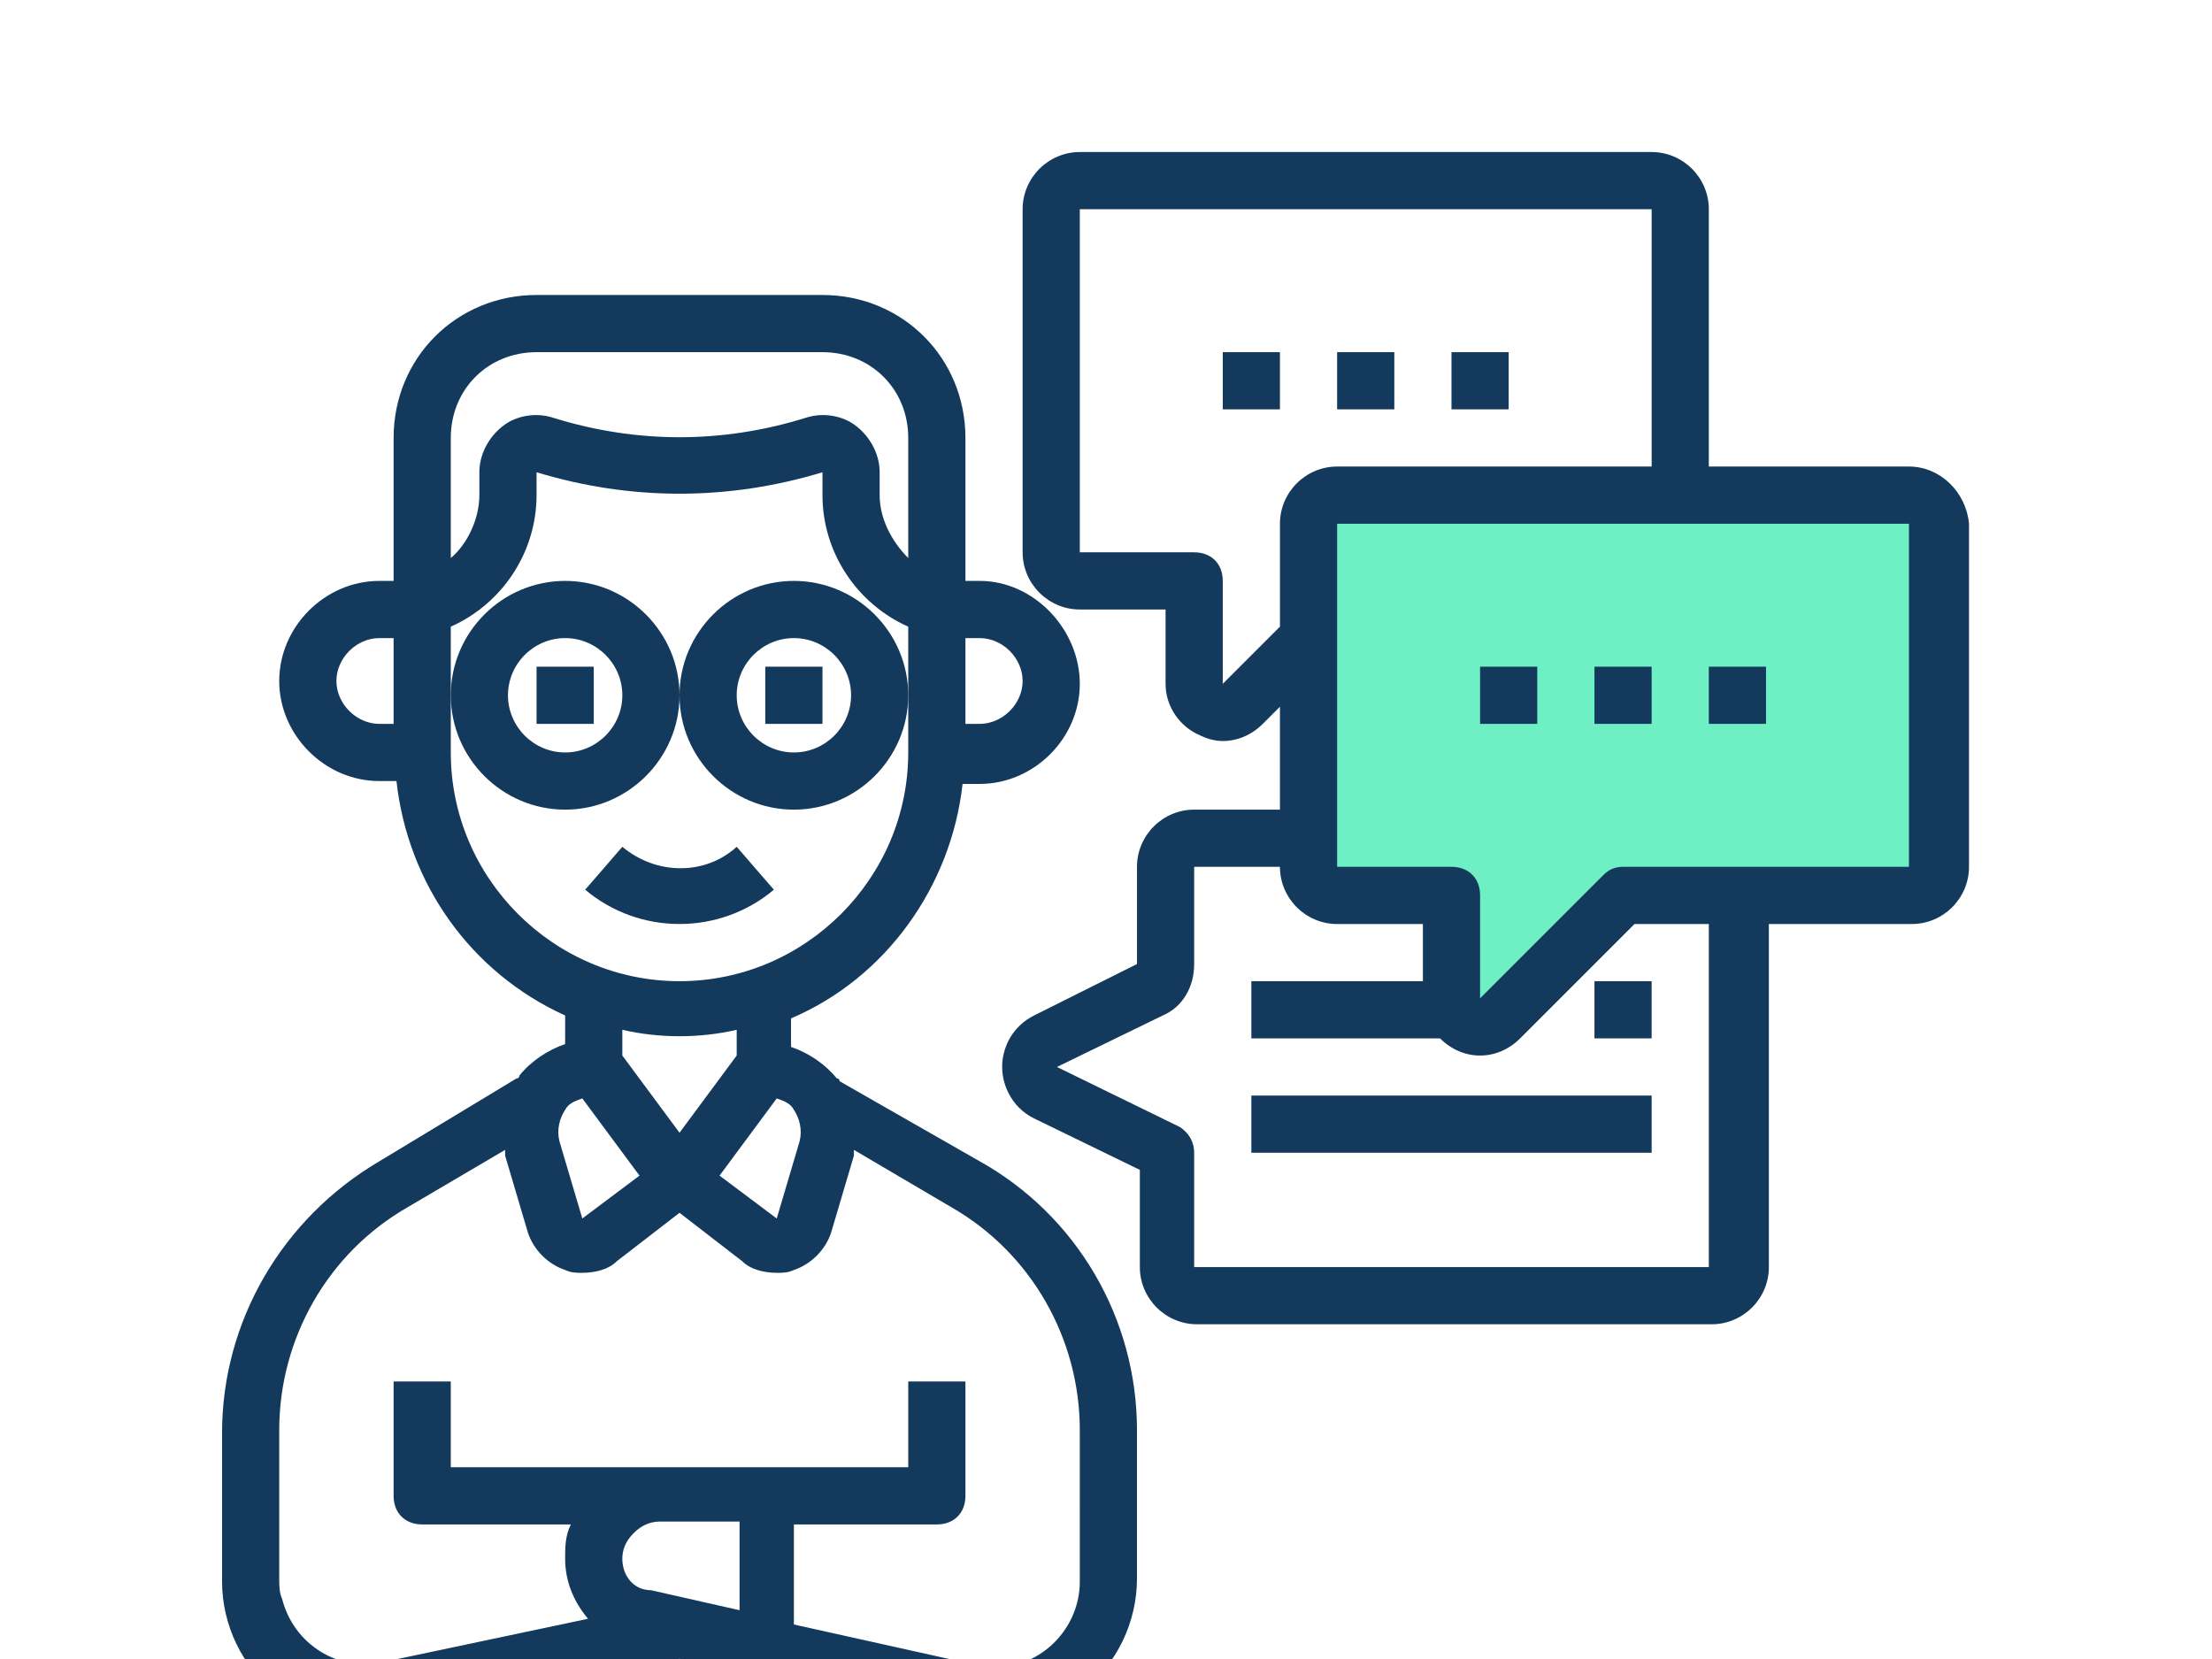<?xml version="1.0" encoding="UTF-8"?>
<!-- Generator: Adobe Illustrator 16.0.0, SVG Export Plug-In . SVG Version: 6.00 Build 0)  -->
<svg xmlns="http://www.w3.org/2000/svg" xmlns:xlink="http://www.w3.org/1999/xlink" version="1.1" id="Calque_1" x="0px" y="0px" width="566.93px" height="425.197px" viewBox="0 0 566.93 425.197" xml:space="preserve">
<polygon fill="#6FEFC4" points="377.144,264.667 415.981,230.227 493.658,230.227 497.323,212.639 497.323,129.832 489.261,125.436   339.772,126.901 335.373,134.229 335.373,222.164 340.504,229.492 372.013,229.492 "></polygon>
<g>
	<path fill="#13395D" d="M251.103,297.644l-35.906-20.52c0,0,0-0.732-0.734-0.732c-2.93-3.664-7.327-6.595-11.724-8.062v-7.327   c24.182-10.26,41.036-33.707,43.966-60.087h4.397c13.922,0,25.648-11.727,25.648-25.651c0-13.921-11.726-26.38-25.648-26.38h-3.664   v-36.64c0-20.52-16.122-36.64-36.64-36.64h-73.281c-20.518,0-36.638,16.122-36.638,36.64v36.64h-3.665   c-13.923,0-25.648,11.726-25.648,25.648s11.725,25.648,25.648,25.648h4.397c2.93,26.381,19.052,49.098,43.235,60.089v7.327   c-4.397,1.467-8.794,4.398-11.725,8.062c0,0,0,0.732-0.731,0.732l-35.176,21.252C72.3,312.298,56.912,338.68,56.912,367.258v38.106   c0,10.992,5.13,21.982,13.923,28.578c4.397,3.664,9.525,5.863,15.388,7.327v30.045c0,4.398,2.931,7.328,7.328,7.328h161.216   c4.397,0,7.329-2.93,7.329-7.328v-30.777c5.861-1.466,10.992-3.666,15.389-7.327c8.793-6.597,13.92-17.587,13.92-28.579v-38.106   C291.406,337.948,276.018,311.568,251.103,297.644z M247.437,163.541h3.666c5.862,0,10.993,5.129,10.993,10.992   c0,5.862-5.13,10.991-10.993,10.991l0,0h-3.666V163.541L247.437,163.541z M100.879,185.524h-3.664   c-5.863,0-10.993-5.129-10.993-10.991c0-5.861,5.129-10.992,10.993-10.992h3.664V185.524z M203.47,284.451   c1.467,2.199,2.198,5.13,1.467,8.063l-5.863,19.785l-14.655-10.991l14.655-19.786C201.273,282.255,202.739,282.989,203.47,284.451z    M174.159,290.315l-14.657-19.785v-6.595c9.526,2.196,19.787,2.196,29.313,0v6.595L174.159,290.315z M115.535,112.245   c0-12.458,9.526-21.984,21.982-21.984h73.28c12.458,0,21.984,9.525,21.984,21.984v30.778c-4.397-4.397-7.328-10.259-7.328-16.123   v-5.862c0-4.397-2.199-8.794-5.862-11.726c-3.663-2.93-8.794-3.663-13.189-2.198c-21.251,6.595-43.236,6.595-64.487,0   c-4.398-1.465-9.525-0.732-13.189,2.198c-3.664,2.932-5.862,7.328-5.862,11.726v5.862c0,5.862-2.931,12.458-7.328,16.123   L115.535,112.245z M115.535,192.854V160.61c13.19-5.862,21.982-19.053,21.982-33.709v-5.862c24.183,7.328,49.099,7.328,73.28,0   v5.862c0,14.656,8.794,27.847,21.984,33.709v32.242c0,32.244-26.379,58.625-58.622,58.625   C141.918,251.477,115.535,225.096,115.535,192.854z M144.848,284.451c0.732-1.464,2.198-2.196,4.397-2.93l14.654,19.786   l-14.654,10.991l-5.861-19.785C142.648,289.584,143.383,286.65,144.848,284.451z M247.437,463.989H100.879v-23.45h0.733   l72.546-15.389l71.815,15.389h0.732v23.45H247.437z M159.502,399.504c0-2.199,0.733-4.398,2.932-6.597   c1.465-1.466,3.665-2.929,6.595-2.929h20.52v22.716l-22.716-5.13C162.434,407.563,159.502,403.899,159.502,399.504z    M276.751,405.365c0,11.723-9.526,21.982-21.984,21.982c-1.466,0-3.664,0-5.129-0.733l-46.167-10.258v-25.649h36.641   c4.397,0,7.326-2.931,7.326-7.326v-29.312h-14.656v21.982H115.535v-21.982H100.88v29.312c0,4.396,2.931,7.326,7.327,7.326h38.105   c-1.465,2.933-1.465,5.863-1.465,8.794c0,5.864,2.198,10.994,5.861,15.389L98.68,425.882c-11.725,2.933-23.45-4.396-26.38-16.12   c-0.734-1.467-0.734-3.665-0.734-5.13v-38.104c0-23.451,12.458-45.436,32.976-57.158l24.916-14.658c0,0,0,0.733,0,1.468   l5.863,19.785c1.466,4.398,5.129,8.062,9.526,9.526c1.465,0.731,2.931,0.731,4.397,0.731c2.932,0,6.595-0.731,8.793-2.931   l16.122-12.457l16.122,12.457c2.198,2.199,5.862,2.931,8.793,2.931c1.466,0,2.931,0,4.397-0.731   c4.397-1.467,8.062-5.13,9.526-9.526l5.861-19.785c0,0,0-0.734,0-1.468l24.915,14.658c20.52,11.723,32.977,33.707,32.977,57.158   C276.751,366.527,276.751,405.365,276.751,405.365z"></path>
	<path fill="#13395D" d="M144.848,207.508c16.122,0,29.312-13.189,29.312-29.311c0-16.122-13.19-29.312-29.312-29.312   c-16.122,0-29.312,13.19-29.312,29.312C115.535,194.318,128.725,207.508,144.848,207.508z M144.848,163.541   c8.06,0,14.654,6.595,14.654,14.656c0,8.061-6.595,14.656-14.654,14.656c-8.061,0-14.656-6.595-14.656-14.656   C130.192,170.136,136.786,163.541,144.848,163.541z"></path>
	<path fill="#13395D" d="M203.47,148.885c-16.122,0-29.311,13.19-29.311,29.312c0,16.122,13.189,29.311,29.311,29.311   c16.123,0,29.311-13.189,29.311-29.311C232.781,162.075,219.593,148.885,203.47,148.885z M203.47,192.854   c-8.061,0-14.655-6.595-14.655-14.656c0-8.061,6.595-14.656,14.655-14.656c8.062,0,14.657,6.595,14.657,14.656   C218.127,186.259,211.532,192.854,203.47,192.854z"></path>
	<rect x="196.143" y="170.871" fill="#13395D" width="14.655" height="14.656"></rect>
	<rect x="137.518" y="170.871" fill="#13395D" width="14.658" height="14.656"></rect>
	<path fill="#13395D" d="M198.341,228.028l-9.525-10.994c-8.061,7.329-20.52,7.329-29.313,0l-9.525,10.994   C163.899,239.751,184.418,239.751,198.341,228.028z"></path>
	<rect x="342.701" y="90.261" fill="#13395D" width="14.656" height="14.655"></rect>
	<rect x="372.013" y="90.261" fill="#13395D" width="14.657" height="14.655"></rect>
	<rect x="313.391" y="90.261" fill="#13395D" width="14.655" height="14.655"></rect>
	<path fill="#13395D" d="M489.261,119.573h-51.294V53.621c0-8.062-6.595-14.656-14.656-14.656h-146.56   c-8.061,0-14.655,6.595-14.655,14.656v87.936c0,8.061,6.595,14.656,14.655,14.656h21.984v19.053c0,5.862,3.664,10.992,8.793,13.189   c1.466,0.734,3.665,1.467,5.863,1.467c3.663,0,7.328-1.467,10.258-4.398l4.397-4.396v26.379h-21.984   c-8.06,0-14.655,6.596-14.655,14.656v24.917l-26.38,13.189c-7.327,3.664-10.259,12.457-6.595,19.784   c1.467,2.933,3.665,5.131,6.595,6.596l27.113,13.189v24.916c0,8.06,6.596,14.654,14.656,14.654h131.903   c8.063,0,14.657-6.595,14.657-14.654V236.82h36.64c8.061,0,14.656-6.596,14.656-14.658v-87.935   C503.918,126.168,497.323,119.573,489.261,119.573z M313.391,175.265v-26.38c0-4.397-2.932-7.328-7.329-7.328h-29.31V53.622h146.56   v65.952h-80.609c-8.062,0-14.656,6.595-14.656,14.656v26.38L313.391,175.265z M437.966,324.758H306.061v-29.313   c0-2.93-1.466-5.129-3.663-6.596l-31.509-15.388l27.113-13.19c5.129-2.197,8.06-7.326,8.06-13.188v-24.918h21.984   c0,8.063,6.595,14.659,14.656,14.659h21.984v14.654h-43.967v14.656h48.363c2.931,2.932,6.596,4.398,10.259,4.398   c3.667,0,7.329-1.467,10.261-4.398l29.311-29.311h19.054V324.758L437.966,324.758z M489.261,222.164h-73.28   c-2.196,0-3.663,0.733-5.129,2.199l-31.511,31.51v-26.381c0-4.396-2.931-7.328-7.327-7.328h-29.311v-87.935h146.56v87.935H489.261z   "></path>
	<rect x="408.655" y="170.871" fill="#13395D" width="14.656" height="14.656"></rect>
	<rect x="437.966" y="170.871" fill="#13395D" width="14.656" height="14.656"></rect>
	<rect x="379.341" y="170.871" fill="#13395D" width="14.656" height="14.656"></rect>
	<rect x="320.719" y="280.79" fill="#13395D" width="102.592" height="14.654"></rect>
	<rect x="408.655" y="251.477" fill="#13395D" width="14.656" height="14.655"></rect>
</g>
</svg>
